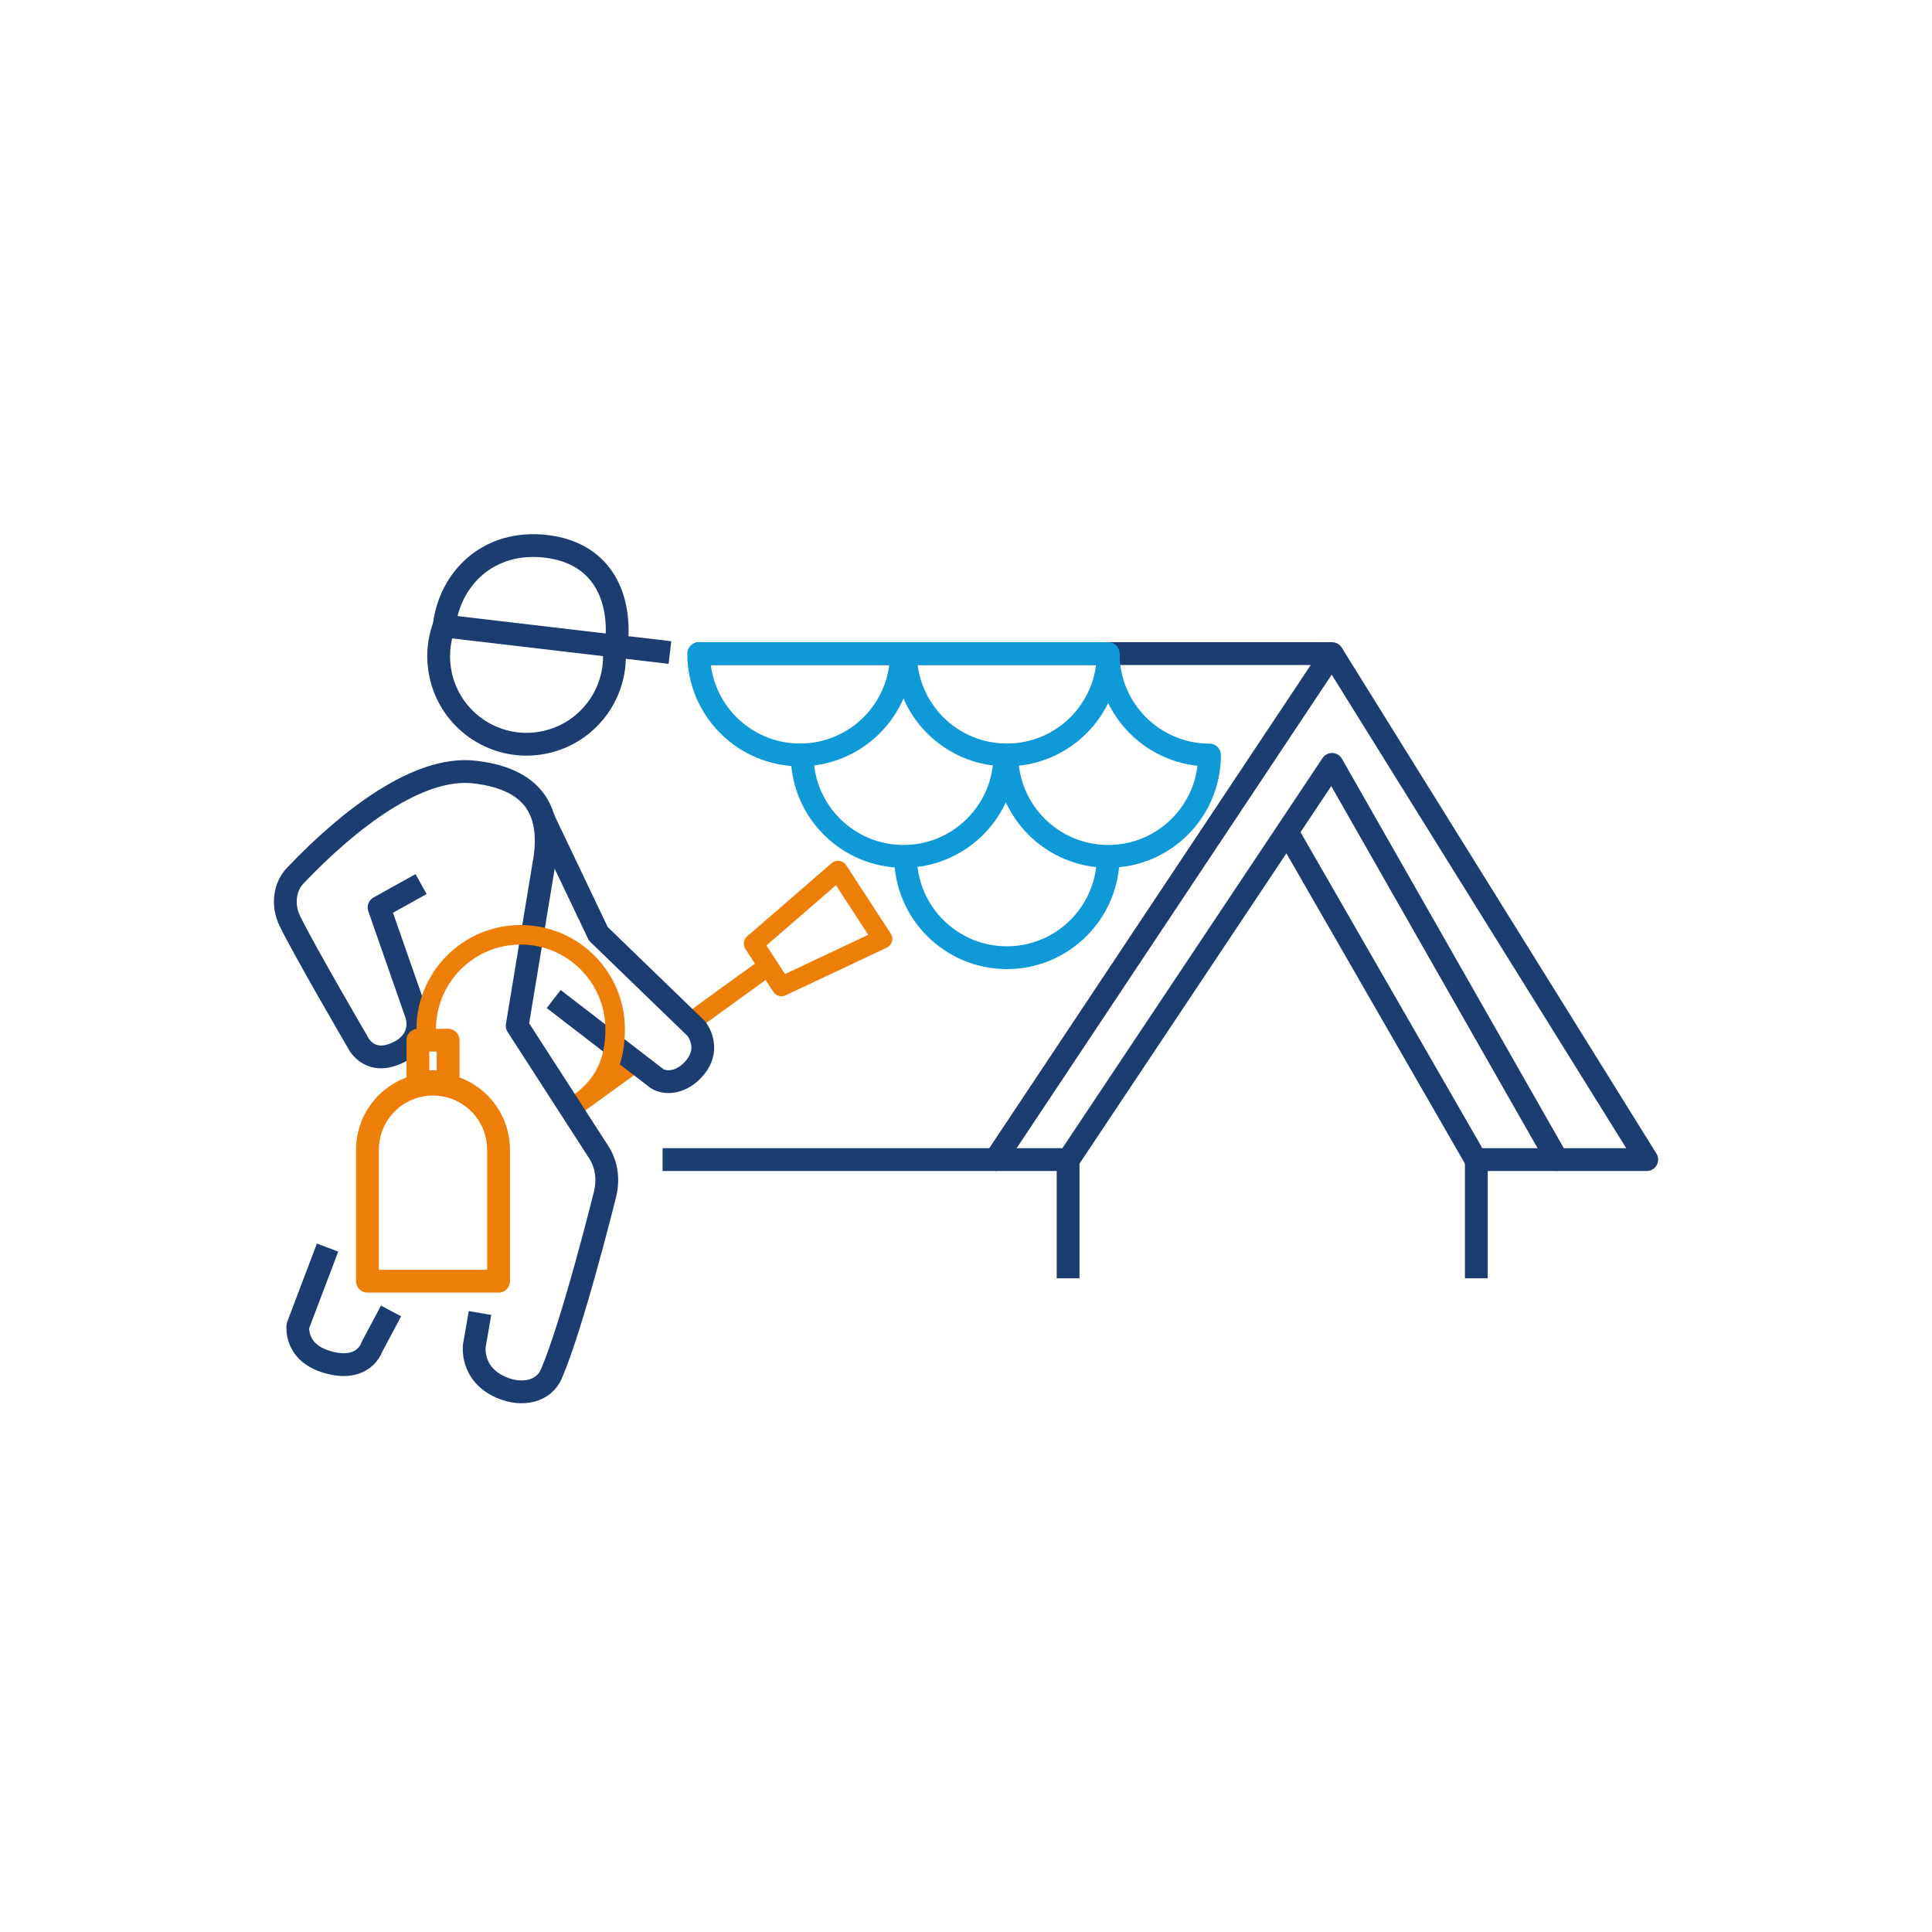 <?xml version="1.0" encoding="UTF-8"?><svg id="Laag_1" xmlns="http://www.w3.org/2000/svg" viewBox="0 0 200 200"><defs><style>.cls-1{stroke-width:2.02px;}.cls-1,.cls-2{stroke:#ed7e08;}.cls-1,.cls-2,.cls-3,.cls-4{fill:none;stroke-linejoin:round;}.cls-2,.cls-3,.cls-4{stroke-width:2.36px;}.cls-3{stroke:#0f9ad7;}.cls-4{stroke:#1c3d70;}</style></defs><line class="cls-1" x1="59.73" y1="114.33" x2="66.25" y2="109.61"/><path class="cls-4" d="M33.91,129.15l-3.07,8.09s-.39,2.75,3.02,3.75c3.8,1.12,4.63-1.54,4.63-1.54l1.99-3.74"/><path class="cls-4" d="M43.59,91.52l-4.35,2.42,3.83,10.97c.52,1.5,0,3.2-1.95,4.09-3.07,1.41-4.17-1.26-4.17-1.26,0,0-5.38-9.2-6.94-12.39-.83-1.7-.52-3.58.55-4.7,5.69-5.98,12.8-11.37,18.53-10.73,6.69.75,7.87,4.61,7.34,8.76l-2.89,17.51,8.35,12.94c.96,1.4,1.13,3.07.7,4.67,0,0-3.32,13.36-5.52,18.44-.79,1.82-3.02,2.31-5.17,1.39-3.21-1.38-2.8-4.31-2.8-4.31l.59-3.4"/><line class="cls-4" x1="56.57" y1="56.37" x2="56.62" y2="55.93"/><line class="cls-4" x1="45.45" y1="64.74" x2="69.35" y2="67.55"/><path class="cls-4" d="M45.98,64.78c.58-4.83,4.52-8.94,10.58-8.22,5.97.72,7.81,5.51,7.23,10.34"/><path class="cls-4" d="M63.55,66.91c.53,4.58-2.49,8.91-7.09,9.92-4.91,1.08-9.76-2.03-10.84-6.94-.38-1.75-.24-3.49.34-5.06"/><line class="cls-1" x1="71.7" y1="105.67" x2="79.52" y2="100.01"/><polygon class="cls-1" points="91.36 97.19 80.9 102.12 78.01 97.69 86.75 90.12 91.36 97.19"/><path class="cls-4" d="M56.23,84.7l5.71,11.97,10.14,9.81s1.57,1.92-.09,3.98c-1.37,1.7-3.12,1.76-4,1.18l-10.67-8.22"/><path class="cls-1" d="M60.58,113.69c2.15-1.79,3.1-4.12,3.1-7.14,0-5.4-4.38-9.78-9.78-9.78s-9.78,4.38-9.78,9.78"/><path class="cls-2" d="M44.82,112.23h0c3.75,0,6.79,3.04,6.79,6.79v13.61h-13.57v-13.61c0-3.75,3.04-6.79,6.79-6.79Z"/><rect class="cls-2" x="43.26" y="107.68" width="3.13" height="4.3"/><polyline class="cls-4" points="72.04 67.66 137.89 67.66 103.04 120.04 68.59 120.04"/><polyline class="cls-4" points="137.89 67.66 170.47 120.04 161.2 120.04 137.89 79.13 110.61 120.04 103.04 120.04"/><polyline class="cls-4" points="133.24 86.1 152.77 120.04 161.2 120.04"/><line class="cls-4" x1="110.57" y1="120.04" x2="110.57" y2="132.33"/><line class="cls-4" x1="152.83" y1="120.04" x2="152.83" y2="132.33"/><path class="cls-3" d="M93.31,67.66c0,5.79-4.7,10.49-10.49,10.49s-10.49-4.7-10.49-10.49h20.98Z"/><path class="cls-3" d="M114.72,67.66c0,5.79-4.7,10.49-10.49,10.49s-10.49-4.7-10.49-10.49h20.98Z"/><path class="cls-3" d="M114.72,88.65c0,5.79-4.7,10.49-10.49,10.49s-10.49-4.7-10.49-10.49"/><path class="cls-3" d="M104.02,78.16c0,5.79-4.7,10.49-10.49,10.49s-10.49-4.7-10.49-10.49"/><path class="cls-3" d="M104.23,78.16c0,5.79,4.7,10.49,10.49,10.49s10.49-4.7,10.49-10.49h0c-5.79,0-10.49-4.7-10.49-10.49"/></svg>